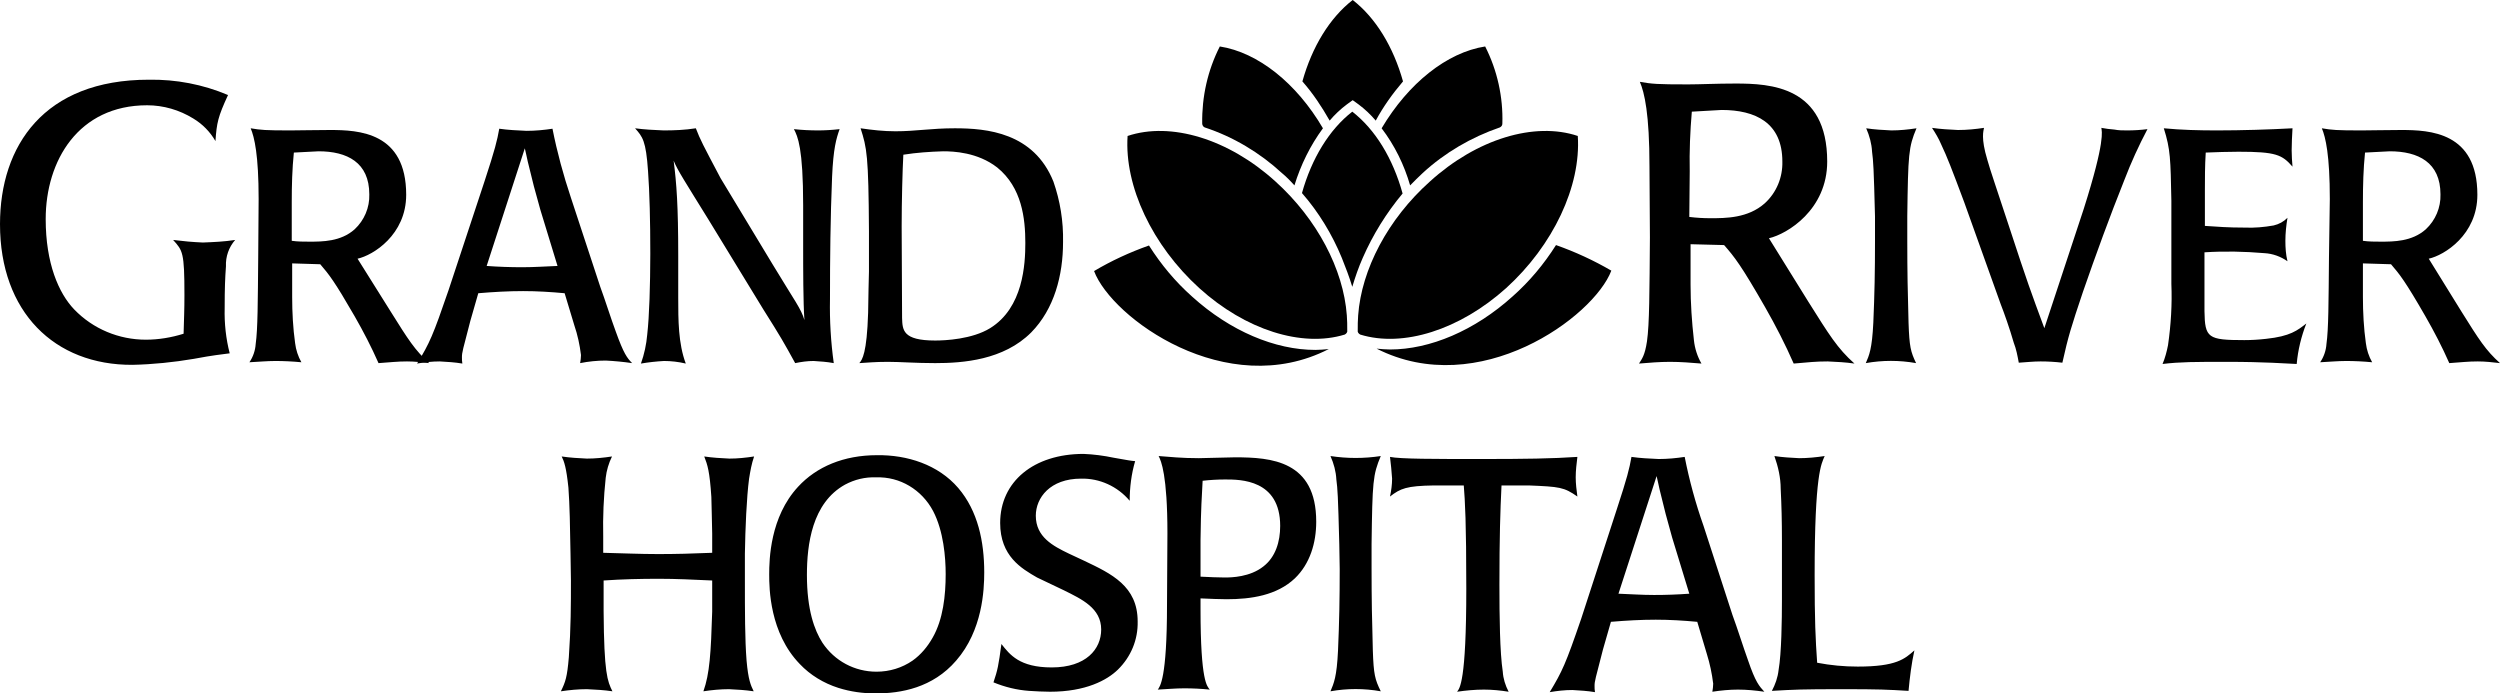 <?xml version="1.0" encoding="UTF-8"?> <svg xmlns="http://www.w3.org/2000/svg" width="137" height="38" viewBox="0 0 137 38" fill="none"><g clip-path="url(#clip0_58_70)"><path d="M85.269 13.43C84.603 14.481 83.822 15.415 82.903 16.232C80.812 18.124 78.355 19.152 76.172 19.152C75.92 19.152 75.69 19.128 75.437 19.105C81.042 21.954 87.336 17.377 88.301 14.831C87.336 14.27 86.326 13.803 85.269 13.43ZM65.33 16.256C64.411 15.438 63.63 14.504 62.964 13.453C61.907 13.827 60.897 14.294 59.955 14.854C60.919 17.424 67.214 22.001 72.819 19.128C72.566 19.152 72.313 19.175 72.084 19.175C69.878 19.175 67.42 18.148 65.33 16.256ZM8.155 4.368C9.648 4.344 11.118 4.624 12.496 5.208C11.945 6.4 11.876 6.726 11.807 7.731C11.509 7.217 11.095 6.797 10.59 6.493C9.832 6.026 8.959 5.769 8.063 5.769C4.296 5.769 2.504 8.805 2.504 12.005C2.504 14.434 3.216 16.069 4.066 16.956C5.1 18.031 6.524 18.615 7.994 18.615C8.683 18.615 9.395 18.498 10.061 18.288C10.084 17.447 10.107 16.98 10.107 16.162C10.107 13.827 10.015 13.733 9.487 13.149C10.038 13.219 10.567 13.266 11.118 13.29C11.715 13.266 12.29 13.243 12.887 13.149C12.542 13.546 12.358 14.06 12.382 14.597C12.335 15.251 12.312 15.789 12.312 16.886C12.29 17.727 12.382 18.568 12.588 19.362C12.083 19.432 11.738 19.455 10.613 19.666C9.51 19.852 8.384 19.969 7.259 19.993C2.986 20.016 0 17.096 0 12.285C0 7.988 2.412 4.368 8.155 4.368ZM14.173 10.907C14.173 8.502 13.944 7.521 13.737 7.03C14.288 7.124 14.541 7.147 15.919 7.147C16.447 7.147 17.228 7.124 18.078 7.124C19.663 7.124 22.259 7.24 22.259 10.674C22.259 12.869 20.444 13.99 19.594 14.177L21.409 17.073C22.374 18.615 22.741 19.198 23.523 19.899C23.109 19.852 22.718 19.806 22.305 19.806C21.777 19.806 21.432 19.852 20.743 19.899C20.352 19.012 19.916 18.171 19.434 17.33C18.331 15.415 18.032 15.041 17.55 14.481L16.011 14.434V16.279C16.011 17.12 16.057 17.984 16.172 18.802C16.218 19.175 16.332 19.526 16.516 19.852C16.034 19.806 15.552 19.782 15.092 19.782C14.633 19.782 14.15 19.829 13.668 19.852C13.875 19.549 13.989 19.198 14.012 18.848C14.127 18.031 14.127 16.559 14.15 14.107L14.173 10.907ZM15.988 13.196C16.309 13.243 16.631 13.243 16.953 13.243C17.665 13.243 18.676 13.243 19.434 12.566C19.962 12.075 20.261 11.374 20.238 10.65C20.238 8.899 19.02 8.291 17.458 8.291L16.103 8.361C16.011 9.272 15.988 10.16 15.988 11.071V13.196Z" fill="black"></path><path d="M26.555 9.926C27.129 8.175 27.244 7.707 27.359 7.054C27.841 7.124 28.346 7.147 28.852 7.17C29.334 7.17 29.817 7.124 30.276 7.054C30.529 8.338 30.873 9.599 31.287 10.837L32.895 15.719C33.147 16.396 33.492 17.494 33.745 18.171C34.181 19.385 34.365 19.619 34.641 19.899C34.158 19.829 33.676 19.782 33.193 19.759C32.734 19.759 32.252 19.806 31.792 19.899C31.815 19.759 31.838 19.596 31.838 19.456C31.769 18.895 31.654 18.358 31.471 17.821L30.942 16.069C30.184 15.999 29.426 15.952 28.668 15.952C27.864 15.952 27.037 15.999 26.21 16.069L25.774 17.587C25.36 19.175 25.314 19.315 25.314 19.572C25.314 19.689 25.314 19.806 25.337 19.923C24.924 19.852 24.51 19.829 24.097 19.806C23.683 19.806 23.27 19.852 22.856 19.923C23.546 18.802 23.729 18.381 24.579 15.905L26.555 9.926ZM29.61 11.491C29.311 10.44 29.196 9.996 28.921 8.852C28.875 8.595 28.806 8.361 28.76 8.128L26.669 14.574C27.313 14.621 27.956 14.644 28.622 14.644C29.288 14.644 29.909 14.598 30.552 14.574L29.61 11.491ZM34.801 7.03C35.307 7.1 35.835 7.124 36.363 7.147C36.961 7.147 37.535 7.124 38.132 7.03C38.385 7.684 38.5 7.894 39.487 9.763L42.336 14.481C43.576 16.536 43.898 16.91 44.082 17.54C44.013 16.559 44.013 14.691 44.013 13.57V11.258C44.013 8.105 43.714 7.474 43.507 7.077C43.944 7.124 44.38 7.147 44.84 7.147C45.184 7.147 45.598 7.124 46.011 7.077C45.828 7.591 45.667 8.128 45.598 9.693C45.506 11.935 45.483 14.177 45.483 16.396C45.46 17.564 45.529 18.732 45.69 19.899C45.322 19.829 44.955 19.806 44.587 19.782C44.242 19.782 43.921 19.829 43.576 19.899C42.933 18.732 42.818 18.521 41.831 16.956L38.821 12.028C37.581 10.02 37.121 9.319 36.915 8.805C37.075 10.043 37.167 11.258 37.167 14.014V16.326C37.167 17.517 37.167 18.825 37.581 19.923C37.19 19.829 36.777 19.782 36.386 19.782C35.973 19.806 35.536 19.852 35.123 19.923C35.307 19.409 35.422 18.872 35.468 18.334C35.697 16.326 35.674 11.514 35.513 9.389C35.399 7.707 35.215 7.497 34.801 7.03ZM47.619 12.682C47.596 8.502 47.504 8.105 47.16 7.03C47.803 7.124 48.423 7.194 49.066 7.194C50.192 7.194 51.019 7.03 52.328 7.03C54.074 7.03 56.647 7.264 57.727 9.95C58.094 11.001 58.278 12.122 58.255 13.266C58.255 15.088 57.773 16.933 56.509 18.218C54.993 19.736 52.765 19.899 51.249 19.899C50.169 19.899 49.342 19.829 48.653 19.829C47.918 19.829 47.527 19.876 47.091 19.899C47.252 19.712 47.504 19.362 47.573 17.143C47.596 16.069 47.596 15.462 47.619 14.878V12.682ZM49.434 17.424C49.457 18.078 49.457 18.661 51.249 18.661C51.8 18.661 53.27 18.591 54.258 17.984C56.073 16.863 56.188 14.481 56.188 13.313C56.188 11.982 56.004 10.277 54.648 9.179C53.569 8.338 52.236 8.291 51.685 8.291C50.95 8.315 50.238 8.361 49.503 8.478C49.457 9.296 49.411 11.071 49.411 12.402L49.434 17.424ZM90.391 9.132C90.391 6.236 90.116 5.068 89.863 4.484C90.529 4.601 90.805 4.625 92.505 4.625C93.148 4.625 94.067 4.578 95.101 4.578C97.007 4.578 100.131 4.718 100.131 8.852C100.131 11.491 97.949 12.822 96.938 13.056L99.098 16.536C100.246 18.358 100.683 19.082 101.624 19.923C101.142 19.852 100.66 19.829 100.154 19.806C99.511 19.806 99.121 19.852 98.294 19.923C97.834 18.872 97.306 17.844 96.732 16.84C95.422 14.551 95.055 14.084 94.48 13.43L92.643 13.383V15.602C92.643 16.606 92.712 17.634 92.826 18.638C92.872 19.082 93.01 19.526 93.24 19.923C92.666 19.876 92.091 19.829 91.517 19.829C90.943 19.829 90.391 19.876 89.817 19.923C89.978 19.666 90.139 19.479 90.254 18.708C90.391 17.75 90.391 15.976 90.415 13.009L90.391 9.132ZM92.574 11.888C92.964 11.935 93.332 11.958 93.722 11.958C94.572 11.958 95.79 11.958 96.709 11.141C97.352 10.557 97.696 9.716 97.673 8.852C97.673 6.727 96.203 6.026 94.343 6.026L92.712 6.119C92.62 7.194 92.574 8.291 92.597 9.389L92.574 11.888ZM102.75 11.865C102.681 9.156 102.658 8.852 102.589 8.315C102.566 7.871 102.451 7.451 102.268 7.03C102.727 7.1 103.186 7.124 103.646 7.147C104.105 7.147 104.565 7.1 105.024 7.03C104.588 8.058 104.565 8.455 104.519 11.841V13.196C104.519 14.878 104.542 16.046 104.588 17.68C104.634 19.012 104.703 19.269 105.001 19.899C104.082 19.736 103.164 19.736 102.245 19.899C102.428 19.479 102.589 19.128 102.658 17.68C102.727 16.092 102.75 14.854 102.75 13.22V11.865ZM114.19 11.444C115.384 7.684 115.177 7.194 115.154 7.007C115.384 7.054 115.614 7.077 115.867 7.1C116.096 7.147 116.326 7.147 116.579 7.147C116.946 7.147 117.314 7.124 117.681 7.077C117.199 7.988 116.785 8.899 116.418 9.856C115.614 11.865 114.856 13.944 114.144 15.999C113.501 17.914 113.34 18.428 113.018 19.876C112.628 19.829 112.214 19.806 111.824 19.806C111.433 19.806 111.02 19.852 110.629 19.876C110.56 19.502 110.491 19.128 110.353 18.778C110.124 17.984 109.825 17.143 109.641 16.676L107.643 11.094C106.954 9.249 106.701 8.595 106.379 7.918C106.242 7.591 106.058 7.287 105.874 7.007C106.356 7.077 106.816 7.1 107.298 7.124C107.781 7.124 108.263 7.077 108.723 7.007C108.7 7.17 108.539 7.544 108.906 8.758C109.09 9.412 109.366 10.183 110.078 12.355C111.134 15.578 111.272 15.929 112.03 17.984L114.19 11.444ZM118.991 11.001C118.945 8.712 118.945 8.198 118.577 7.03C119.542 7.124 120.53 7.147 121.494 7.147C122.827 7.147 124.366 7.1 125.629 7.03C125.606 7.474 125.583 7.848 125.583 8.245C125.583 8.548 125.606 8.852 125.629 9.132C125.055 8.478 124.733 8.315 122.666 8.315C121.977 8.315 121.563 8.338 120.874 8.361C120.828 9.085 120.828 9.81 120.828 10.417V12.379C121.54 12.425 122.069 12.472 123.011 12.472C123.539 12.495 124.067 12.449 124.596 12.355C124.894 12.285 125.147 12.145 125.354 11.935C125.285 12.355 125.239 12.776 125.239 13.196C125.239 13.57 125.262 13.944 125.354 14.317C124.986 14.06 124.55 13.897 124.09 13.873C122.988 13.78 121.908 13.757 120.805 13.827V17.05C120.828 18.521 120.989 18.638 122.988 18.638C123.378 18.638 123.769 18.615 124.182 18.568C125.514 18.428 125.905 18.101 126.387 17.727C126.112 18.428 125.928 19.175 125.859 19.946C125.262 19.923 124.136 19.829 122.046 19.829C120.277 19.829 119.496 19.829 118.508 19.946C118.646 19.619 118.738 19.269 118.807 18.918C118.968 17.797 119.037 16.676 118.991 15.555V11.001ZM127.674 10.907C127.674 8.502 127.444 7.521 127.237 7.03C127.789 7.124 128.041 7.147 129.42 7.147C129.948 7.147 130.729 7.124 131.579 7.124C133.164 7.124 135.76 7.24 135.76 10.674C135.76 12.869 133.945 13.99 133.095 14.177L134.887 17.073C135.851 18.615 136.219 19.199 137 19.899C136.587 19.852 136.196 19.806 135.783 19.806C135.254 19.806 134.91 19.852 134.221 19.899C133.83 19.012 133.394 18.171 132.911 17.33C131.809 15.415 131.51 15.041 131.028 14.481L129.488 14.434V16.279C129.488 17.12 129.534 17.984 129.649 18.802C129.695 19.175 129.81 19.526 129.994 19.852C129.511 19.806 129.029 19.782 128.57 19.782C128.11 19.782 127.628 19.829 127.145 19.852C127.352 19.549 127.467 19.199 127.49 18.848C127.605 18.031 127.605 16.559 127.628 14.107L127.674 10.907ZM129.488 13.196C129.81 13.243 130.132 13.243 130.453 13.243C131.165 13.243 132.176 13.243 132.934 12.566C133.462 12.075 133.761 11.374 133.738 10.65C133.738 8.899 132.521 8.291 130.959 8.291L129.603 8.361C129.511 9.272 129.488 10.16 129.488 11.071V13.196ZM31.264 30.339C31.241 28.891 31.218 27.653 31.149 26.719C31.034 25.621 30.919 25.294 30.781 25.014C31.241 25.084 31.7 25.108 32.16 25.131C32.619 25.131 33.078 25.084 33.538 25.014C33.354 25.388 33.239 25.785 33.193 26.182C33.078 27.256 33.032 28.331 33.056 29.405V30.293C34.066 30.316 35.054 30.363 36.065 30.363C37.029 30.363 37.925 30.339 39.028 30.293V29.242C39.005 28.471 39.005 27.84 38.982 27.233C38.89 25.832 38.775 25.481 38.592 25.014C39.051 25.084 39.51 25.108 39.97 25.131C40.429 25.131 40.866 25.084 41.325 25.014C41.187 25.411 41.118 25.808 41.05 26.229C40.912 27.28 40.843 28.961 40.82 30.339V31.787C40.82 33.492 40.82 35.034 40.912 36.202C41.004 37.253 41.141 37.556 41.302 37.883C40.843 37.813 40.406 37.79 39.947 37.767C39.487 37.767 39.005 37.813 38.546 37.883C38.89 36.926 38.959 35.781 39.028 33.516V31.811C37.994 31.764 37.053 31.717 36.111 31.717C35.1 31.717 34.089 31.741 33.078 31.811V33.492C33.102 36.902 33.285 37.323 33.561 37.883C33.102 37.813 32.642 37.79 32.16 37.767C31.677 37.767 31.218 37.813 30.735 37.883C30.988 37.369 31.08 37.112 31.172 36.015C31.287 34.38 31.287 33.142 31.287 31.811L31.264 30.339ZM52.512 26.742C53.592 28.004 53.936 29.685 53.936 31.367C53.936 32.325 53.844 34.543 52.397 36.202C51.111 37.696 49.365 38 47.987 38C47.298 38 46.608 37.907 45.942 37.696C45.138 37.44 44.403 36.996 43.829 36.389C42.175 34.684 42.152 32.231 42.152 31.484C42.152 30.666 42.198 28.331 43.737 26.672C44.748 25.575 46.241 24.944 48.056 24.944C49.71 24.921 51.41 25.458 52.512 26.742ZM46.31 26.556C44.495 27.56 44.219 29.849 44.219 31.507C44.219 33.422 44.633 34.543 45.069 35.221C45.736 36.225 46.838 36.809 48.033 36.809C48.745 36.809 49.434 36.599 50.008 36.202C50.468 35.875 50.835 35.431 51.111 34.94C51.685 33.936 51.823 32.628 51.823 31.46C51.823 30.549 51.708 29.102 51.134 28.004C50.514 26.836 49.319 26.112 48.01 26.159C47.413 26.135 46.838 26.275 46.31 26.556ZM56.831 31.647C55.981 31.157 54.809 30.48 54.809 28.658C54.809 26.392 56.647 24.874 59.38 24.874C59.932 24.897 60.483 24.968 61.034 25.084C61.838 25.224 61.93 25.248 62.206 25.271C61.999 25.972 61.907 26.719 61.907 27.443C61.241 26.649 60.253 26.205 59.243 26.229C57.543 26.229 56.762 27.28 56.762 28.261C56.762 29.428 57.704 29.919 58.577 30.339L59.426 30.736C60.897 31.437 62.344 32.114 62.344 34.053C62.367 35.057 61.976 35.991 61.264 36.692C60.667 37.276 59.495 37.907 57.543 37.907C57.152 37.907 56.785 37.883 56.394 37.86C55.728 37.813 55.062 37.65 54.442 37.393C54.671 36.715 54.717 36.482 54.878 35.291C55.337 35.875 55.866 36.575 57.635 36.575C59.518 36.575 60.345 35.571 60.345 34.497C60.345 33.329 59.289 32.838 58.301 32.348L56.831 31.647ZM63.975 29.218C63.975 26.042 63.63 25.248 63.492 24.991C64.112 25.038 64.756 25.108 65.698 25.108C65.973 25.108 67.352 25.061 67.673 25.061C69.672 25.061 72.129 25.248 72.129 28.588C72.129 29.755 71.785 30.9 70.958 31.694C69.97 32.628 68.569 32.838 67.214 32.838C66.777 32.838 66.41 32.815 65.789 32.792V33.376C65.789 37.393 66.157 37.603 66.295 37.79C65.835 37.743 65.353 37.72 64.894 37.72C64.411 37.72 63.929 37.767 63.446 37.79C63.561 37.626 63.952 37.206 63.952 33.142L63.975 29.218ZM65.789 31.601C66.295 31.624 66.754 31.647 67.122 31.647C67.489 31.647 68.5 31.624 69.235 31.04C69.901 30.526 70.154 29.685 70.154 28.821C70.154 26.275 67.972 26.275 67.145 26.275C66.731 26.275 66.318 26.299 65.904 26.346C65.858 27.303 65.812 27.724 65.789 29.592V31.601ZM73.393 29.826C73.324 27.116 73.301 26.813 73.232 26.275C73.209 25.832 73.094 25.411 72.91 24.991C73.829 25.131 74.748 25.131 75.667 24.991C75.231 26.018 75.208 26.416 75.162 29.802V31.157C75.162 32.838 75.185 34.006 75.231 35.641C75.276 36.972 75.345 37.229 75.667 37.883C74.748 37.72 73.829 37.72 72.91 37.883C73.094 37.44 73.255 37.112 73.324 35.641C73.393 34.053 73.416 32.815 73.416 31.18L73.393 29.826ZM78.584 26.602C77.068 26.626 76.747 26.766 76.172 27.21C76.241 26.883 76.287 26.556 76.287 26.229C76.264 25.832 76.218 25.435 76.172 25.038C76.724 25.154 78.63 25.154 81.134 25.154C83.592 25.154 85.062 25.131 86.441 25.038C86.395 25.411 86.349 25.785 86.349 26.159C86.349 26.509 86.395 26.859 86.441 27.21C85.705 26.696 85.476 26.672 83.776 26.602H82.283C82.214 28.027 82.168 29.428 82.168 32.044C82.168 33.773 82.191 35.758 82.352 36.809C82.375 37.183 82.49 37.556 82.673 37.907C82.237 37.837 81.777 37.79 81.318 37.79C80.835 37.79 80.33 37.837 79.848 37.907C79.986 37.72 80.353 37.393 80.353 32.255C80.353 28.611 80.284 27.467 80.215 26.602H78.584ZM88.6 27.91C89.174 26.159 89.289 25.692 89.404 25.038C89.886 25.108 90.391 25.131 90.897 25.154C91.379 25.154 91.862 25.108 92.321 25.038C92.574 26.322 92.918 27.583 93.355 28.821L94.94 33.703C95.192 34.38 95.537 35.478 95.79 36.178C96.203 37.393 96.41 37.603 96.686 37.907C96.203 37.837 95.721 37.79 95.238 37.79C94.779 37.79 94.297 37.837 93.837 37.907C93.86 37.767 93.883 37.603 93.883 37.463C93.814 36.902 93.699 36.365 93.539 35.851L93.01 34.076C92.252 34.006 91.494 33.959 90.736 33.959C89.932 33.959 89.105 34.006 88.278 34.076L87.842 35.594C87.428 37.206 87.382 37.323 87.382 37.58C87.382 37.696 87.382 37.813 87.405 37.93C86.992 37.86 86.578 37.837 86.165 37.813C85.751 37.813 85.338 37.86 84.924 37.93C85.614 36.785 85.797 36.389 86.647 33.913L88.6 27.91ZM91.632 29.452C91.333 28.401 91.219 27.957 90.943 26.813C90.897 26.556 90.828 26.322 90.782 26.089L88.692 32.535C89.335 32.558 89.978 32.605 90.644 32.605C91.31 32.605 91.931 32.581 92.574 32.535L91.632 29.452ZM97.65 29.615C97.65 28.541 97.627 27.677 97.582 26.789C97.582 26.182 97.444 25.575 97.237 24.991C97.696 25.061 98.133 25.084 98.592 25.108C99.052 25.108 99.534 25.061 99.993 24.991C99.81 25.411 99.442 25.972 99.442 31.507C99.442 34.03 99.488 34.987 99.58 36.318C100.315 36.459 101.05 36.529 101.808 36.529C103.922 36.529 104.381 36.108 104.909 35.641C104.749 36.365 104.657 37.112 104.588 37.86C103.416 37.79 103.003 37.767 100.935 37.767C98.753 37.767 98.294 37.79 97.099 37.86C97.283 37.51 97.421 37.136 97.467 36.715C97.627 35.805 97.65 33.936 97.65 32.885V29.615Z" fill="black"></path><path d="M73.806 5.722L74.128 5.489L74.45 5.722C74.794 5.979 75.116 6.283 75.391 6.61C75.805 5.839 76.31 5.138 76.885 4.461C76.356 2.569 75.391 0.981 74.128 0C72.865 0.981 71.9 2.569 71.371 4.461C71.946 5.115 72.428 5.839 72.865 6.61C73.14 6.283 73.462 5.979 73.806 5.722ZM81.387 2.546C79.296 2.873 77.183 4.554 75.713 7.03C76.425 7.964 76.953 9.039 77.275 10.16C77.505 9.926 77.734 9.693 77.964 9.482C79.182 8.361 80.629 7.521 82.191 6.983C82.283 6.937 82.329 6.867 82.329 6.773C82.375 5.325 82.053 3.854 81.387 2.546ZM66.846 2.546C66.18 3.854 65.858 5.302 65.881 6.773C65.881 6.867 65.95 6.96 66.019 6.983C67.581 7.497 69.028 8.361 70.246 9.482C70.499 9.693 70.728 9.926 70.935 10.16C71.279 9.039 71.808 7.964 72.497 7.03C71.05 4.554 68.936 2.873 66.846 2.546Z" fill="black"></path><path d="M76.862 10.604C76.333 8.688 75.368 7.1 74.105 6.119C72.842 7.1 71.877 8.688 71.348 10.58C72.267 11.631 73.002 12.846 73.531 14.13C73.737 14.644 73.944 15.181 74.105 15.719C74.266 15.181 74.45 14.644 74.679 14.13C75.231 12.869 75.966 11.678 76.862 10.604Z" fill="black"></path><path d="M74.541 18.334C74.45 18.288 74.381 18.194 74.404 18.101C74.404 17.82 74.404 17.564 74.427 17.283C74.61 14.761 76.058 12.005 78.355 9.95C80.927 7.614 84.097 6.656 86.463 7.451C86.647 10.207 85.108 13.453 82.535 15.789C79.986 18.078 76.884 19.058 74.541 18.334ZM73.692 18.334C73.783 18.288 73.852 18.194 73.829 18.101C73.829 17.82 73.829 17.564 73.806 17.283C73.623 14.761 72.175 12.005 69.901 9.95C67.328 7.614 64.158 6.656 61.792 7.451C61.609 10.207 63.148 13.453 65.721 15.789C68.247 18.078 71.348 19.058 73.692 18.334Z" fill="black"></path></g><defs><clipPath id="clip0_58_70"><rect width="137" height="38" fill="white"></rect></clipPath></defs></svg> 